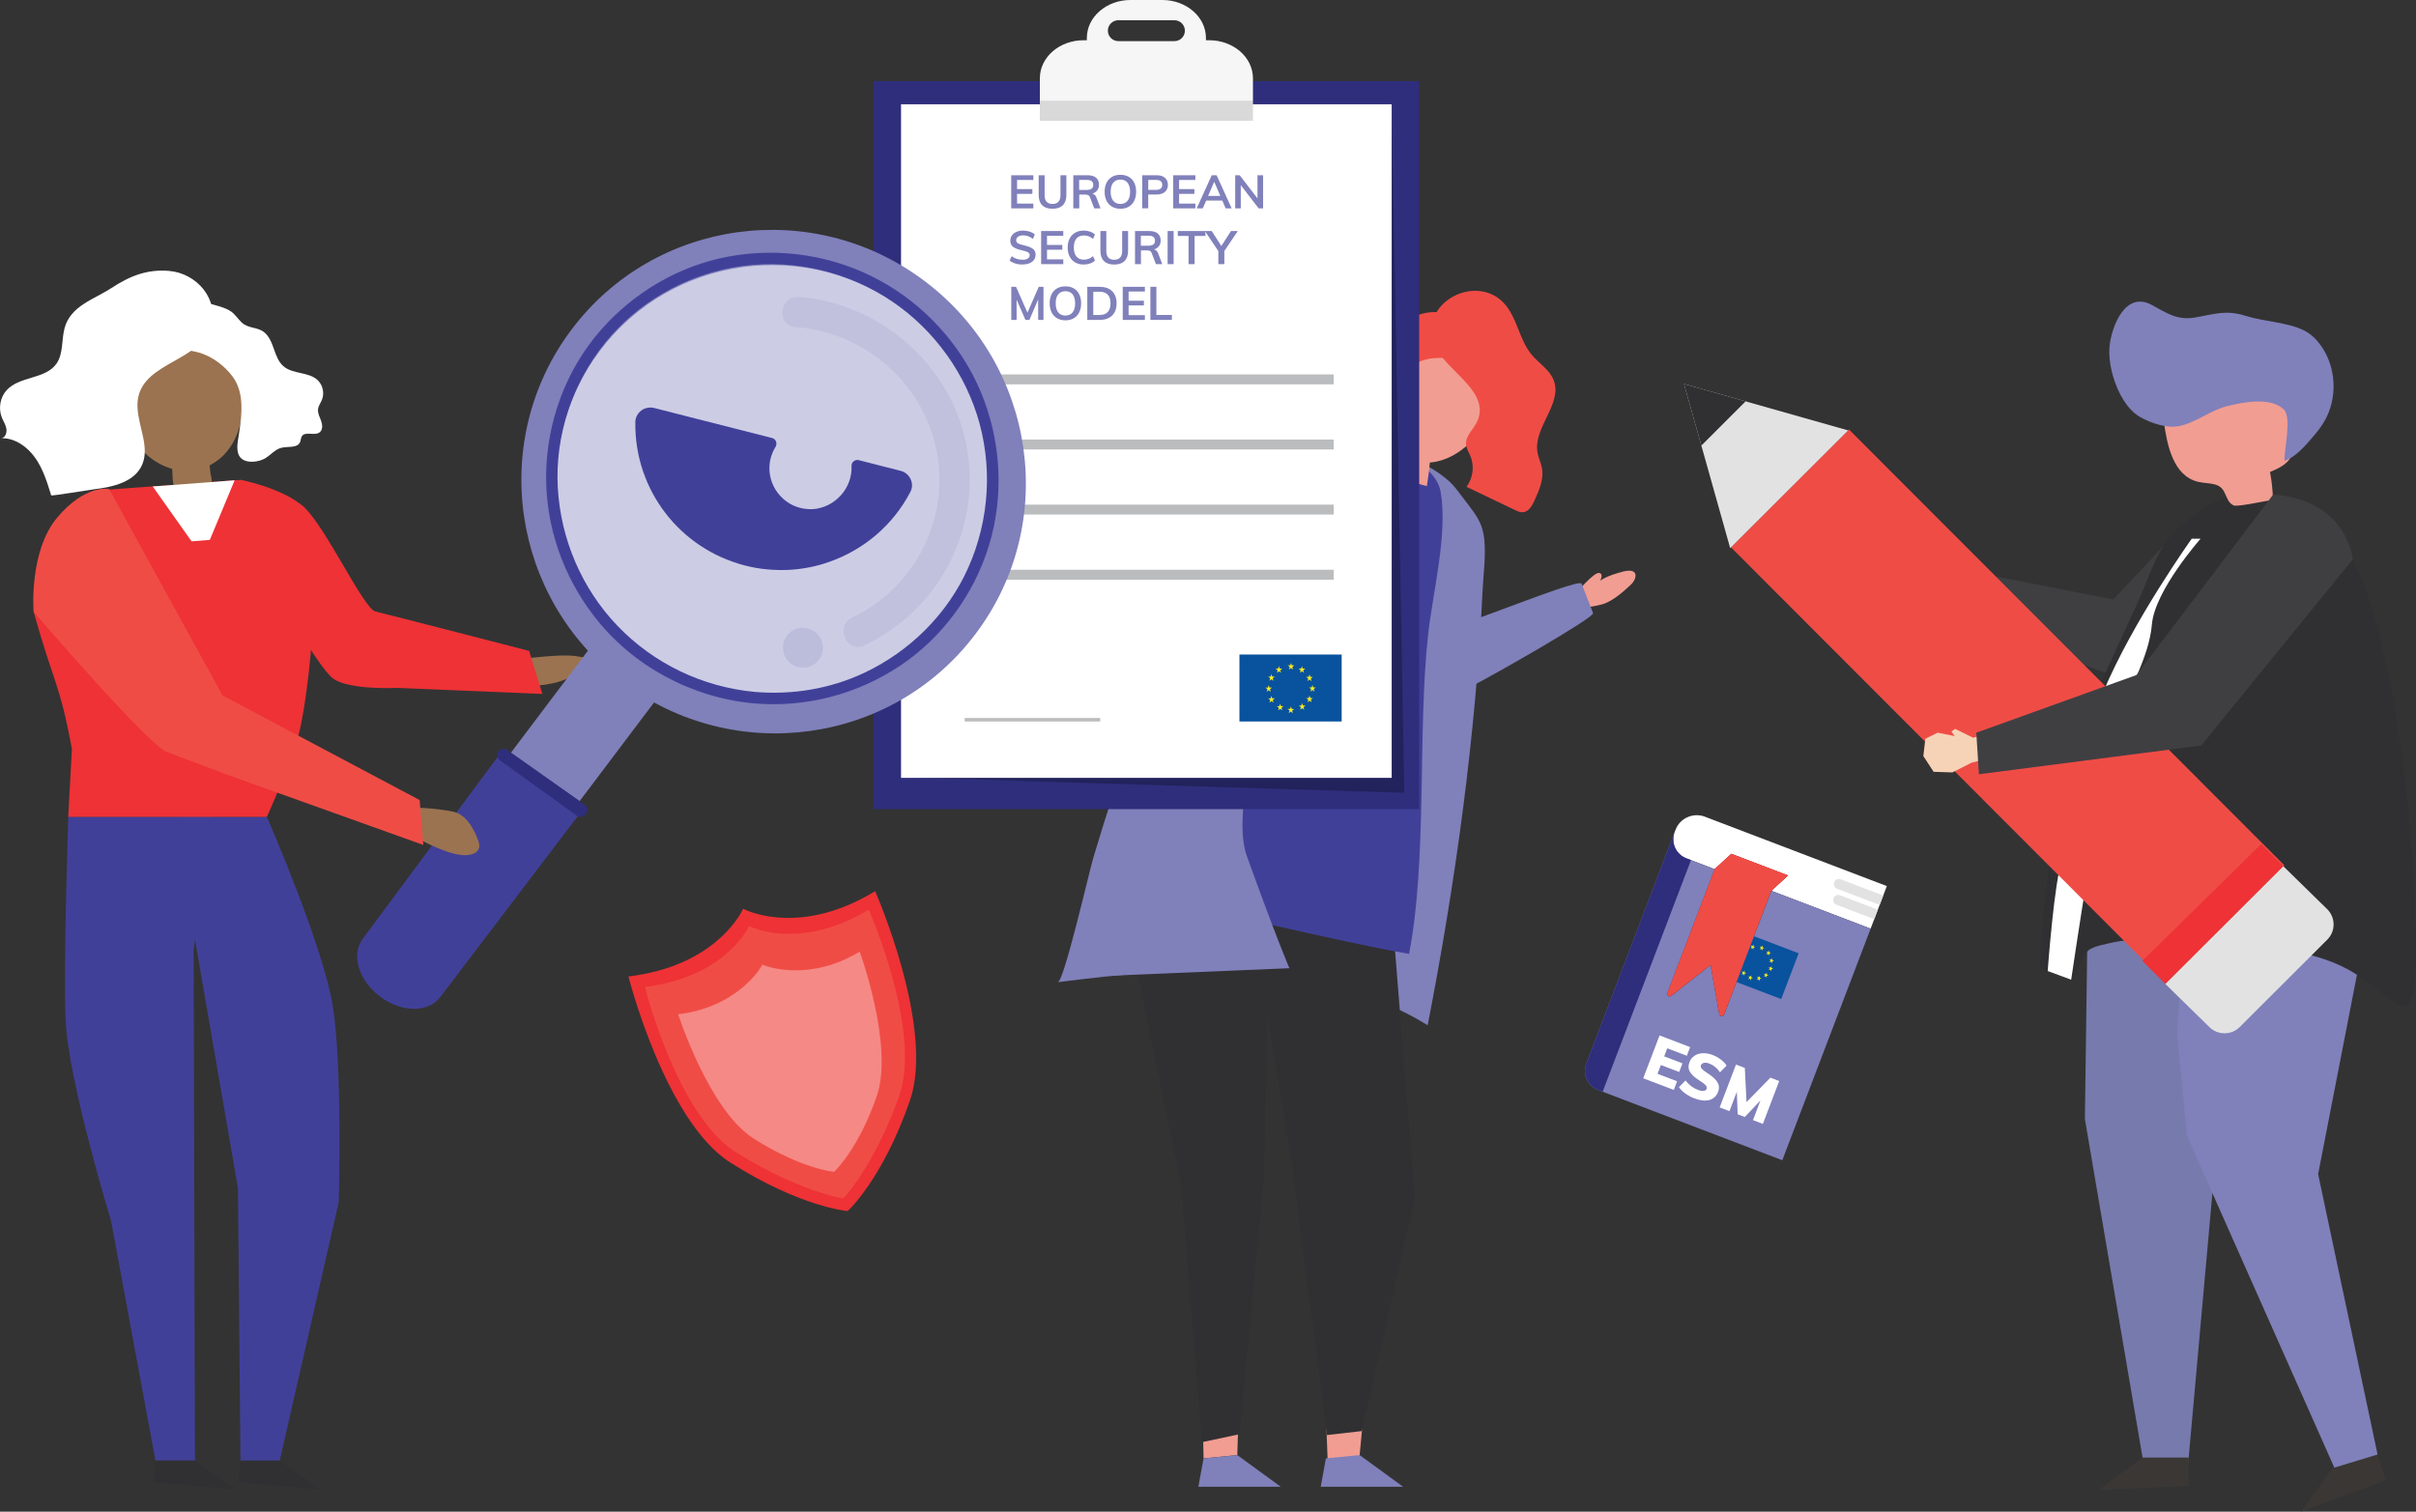<?xml version="1.0" encoding="utf-8"?>
<!-- Generator: Adobe Illustrator 25.3.1, SVG Export Plug-In . SVG Version: 6.00 Build 0)  -->
<svg version="1.1" id="Layer_1" xmlns="http://www.w3.org/2000/svg" xmlns:xlink="http://www.w3.org/1999/xlink" x="0px" y="0px"
	 viewBox="0 0 906.7 567.48" style="enable-background:new 0 0 906.7 567.48;" xml:space="preserve">
<rect x="0" y="0" width="906.7" height="567.48" fill="#333333" stroke="none"/>
<style type="text/css">
	.st0{fill:#EE3236;}
	.st1{fill:#F04C46;}
	.st2{opacity:0.34;fill:#FFFFFF;}
	.st3{fill:#F19D92;}
	.st4{fill:#8080BB;}
	.st5{fill:#303033;}
	.st6{fill:#414099;}
	.st7{fill:#2E2E7C;}
	.st8{opacity:0.26;}
	.st9{clip-path:url(#SVGID_2_);}
	.st10{fill:#FFFFFF;}
	.st11{fill:#F6F6F6;}
	.st12{opacity:0.12;}
	.st13{clip-path:url(#SVGID_4_);}
	.st14{fill:#BABCBE;}
	.st15{fill:#09529D;}
	.st16{fill:#F9EC21;}
	.st17{fill:#777AAD;}
	.st18{fill:#3A3735;}
	.st19{fill:#F6D3B7;}
	.st20{fill:#3F3F42;}
	.st21{fill:#E2E2E2;}
	.st22{fill:#9B7350;}
	.st23{fill:#CCCCE4;}
	.st24{opacity:0.22;}
	.st25{clip-path:url(#SVGID_6_);fill:#9999C9;}
	.st26{opacity:0.31;}
	.st27{fill:#9999C9;}
	.st28{fill:#747474;}
</style>
<g>
	<g>
		<g>
			<path class="st0" d="M328.43,334.55c-27.1,16.47-46.68,8-49.38,6.69c0,0-0.11-0.19-0.16-0.08c-0.11-0.05-0.08,0.16-0.08,0.16
				c-1.31,2.7-11.47,21.45-42.96,25.24c0,0,13.72,54.26,38.23,69.85c26.18,16.66,43.97,18.28,44.03,18.19
				c0.1,0.03,13.27-12.15,23.39-41.5C350.97,385.64,328.43,334.55,328.43,334.55z"/>
			<path class="st1" d="M326.02,341.46c-24.63,14.84-42.31,7.39-44.75,6.23c0,0-0.1-0.17-0.14-0.07c-0.1-0.05-0.07,0.14-0.07,0.14
				c-1.2,2.42-10.5,19.2-39.04,22.74c0,0,12.14,48.33,34.25,62.11c23.62,14.72,40.14,17.33,40.19,17.26
				c0.09,0.03,11.66-12.17,20.98-38.41C346.16,386.91,326.02,341.46,326.02,341.46z"/>
		</g>
		<path class="st2" d="M322.64,357.22c-18.58,11.29-34.56,5.83-36.41,4.93c0,0-0.08-0.13-0.11-0.05c-0.07-0.04-0.05,0.11-0.05,0.11
			c-0.9,1.85-9.97,15.95-31.56,18.54c0,0,11.52,35.96,28.32,46.65c17.95,11.42,30.15,12.53,30.18,12.47
			c0.07,0.02,9.1-8.33,16.04-28.45C335.54,392.59,322.64,357.22,322.64,357.22z"/>
	</g>
	<g>
		<path class="st3" d="M601.16,226.89c4.3-1.13,8.99-5.67,10.98-7.5c1.99-1.83,3.36-6.42-3-4.83s-8.66,3.47-8.66,3.47
			s1.56-2.58-0.36-2.95c-1.92-0.36-8.62,7.56-8.62,7.56l2.44,5.45C593.95,228.09,596.86,228.02,601.16,226.89z"/>
		<path class="st4" d="M593.57,219.1l4.29,11.05c0.59,1.81-41.01,25.3-44.72,26.98c-8.16,3.71-22.94,12.47-22.94,12.47
			c-11.34,0.14-32.7-5.67-39.83-8.74c-2.87-1.24-4.92-7.6-6.67-10.13c-2.21-3.21,0.6-8.87,2.5-11.49
			c3.89-5.37,9.85-9.19,16.36-10.48c2.34-0.46,4.78-0.6,7.08,0.04c2.36,0.66,5.39-10.23,7.39-8.82c3.56,2.51,5.54,19.09,9.78,20.53
			C532.13,242.35,592.31,216.5,593.57,219.1"/>
		<path class="st4" d="M508,168.42c-0.25,0.01-0.49,0.02-0.73,0.03c-11.67,0.57-25.8,15.89-33.99,24.93
			c-21.13,23.34-35.89,50.09-46.94,79.99c-5.95,16.1-11.2,32.47-16.12,48.92c-1.36,4.55-10.91,46.13-13.23,46.42
			c23.75-3.03,47.67-5.41,71.33-3.76c23.66,1.64,47.19,7.44,67.47,19.92c10.39-53.36,18.06-108.62,20.58-162.69
			c0.3-6.47,1.29-13.14,0.68-19.57c-0.7-7.4-4.35-10.74-8.49-16.36c-1.42-1.92-2.85-3.86-4.58-5.46
			C534.83,172.41,520.23,168.03,508,168.42"/>
		<polygon class="st3" points="425.13,349.7 449.85,450.04 451.68,547.47 464.34,546.23 467.09,457.81 478.88,331.85 		"/>
		<polygon class="st3" points="519.51,338.62 521.69,425.32 510.12,547.76 498.27,548.63 494.01,436.38 469.88,334.61 		"/>
		<polygon class="st4" points="510.26,546.23 526.58,558.12 495.65,558.12 497.6,547.47 		"/>
		<polygon class="st4" points="464.34,546.23 480.66,558.12 449.73,558.12 451.68,547.47 		"/>
		<polygon class="st5" points="522.98,349.81 531.01,449.97 511.12,537.21 497.97,538.71 485.03,438.75 471.15,353.61 473.3,340.35 
			519.56,341.03 		"/>
		<polygon class="st5" points="474.32,442.68 465.19,538.38 451.1,541.38 443.22,444.96 425.63,359.4 429.64,335.48 476.57,338.4 		
			"/>
		<path class="st6" d="M528.81,358.08c-28.63-4.94-75.01-16.9-103.63-21.84c14.98-49.74,38.82-104.99,66.62-148.68
			c5.04-7.92,11.34-16.19,20.37-18.07c9.67-2.02,26.62,4.36,28.49,15.17c2.75,15.82-2.96,37.64-4.71,53.63
			C531.96,274.48,535.73,322.32,528.81,358.08"/>
		<path class="st3" d="M523.83,134.58c10.77-18.73,34.62-6.57,36.16,12.17c1.02,12.34-10.98,25.93-23.38,26.89
			c-0.25,2.97-0.63,5.92-1.13,8.86c-3.13-0.86-6.27-1.71-9.41-2.57c-0.97-0.26-2.08-0.66-2.4-1.61c-0.19-0.58-0.02-1.21,0.14-1.79
			c0.57-1.97,1.13-3.95,1.7-5.92c-0.21-0.15-0.42-0.3-0.63-0.46c-5.16-3.94-7.51-10.8-7.21-17.29
			C517.98,146.38,520.6,140.21,523.83,134.58"/>
		<path class="st1" d="M524.52,140.92c-5.2,4.99-5.68,12.97-6.02,19.84c-0.3,6.08-1.21,9.72-7.67,8c-3.64-0.97-10.13-2.61-11.67-6.6
			c-1.16-3.02,3.11-8.2,5.38-9.96c1.73-1.34,4.32-1.12,6.02-2.51c0.7-0.57,1.17-1.37,1.61-2.16c1.76-3.24,3.03-6.74,3.75-10.36
			c0.49-2.45,0.73-4.99,1.71-7.3c1.41-3.34,5.63-5.88,8.37-8.2c5.09-4.31,16.66-7.59,20.84,0.1c0.95,1.75,0.94,3.85,0.8,5.84
			c-0.08,1.19-0.2,2.41-0.75,3.47c-2.16,4.23-6.37,2.91-10.07,3.52C532.26,135.36,527.84,137.74,524.52,140.92"/>
		<path class="st1" d="M554.5,157.96c-1.33,3.1-4.63,5.59-4.31,8.94c0.14,1.5,1.01,2.8,1.6,4.19c1.62,3.77,1.05,8.39-1.43,11.66
			c6.08,2.91,12.15,5.81,18.23,8.72c0.92,0.44,1.88,0.89,2.9,0.83c2.17-0.13,3.47-2.39,4.37-4.37c1.78-3.89,3.6-8.09,2.81-12.29
			c-0.37-1.95-1.28-3.76-1.65-5.71c-1.74-9.37,9.5-18.31,6.06-27.2c-1.54-3.97-5.55-6.32-8.27-9.59
			c-4.74-5.7-5.42-14.08-10.52-19.47c-9.64-10.16-28.54-1.84-27.09,12.27C538.38,137.46,559.83,145.48,554.5,157.96"/>
		<path class="st4" d="M506.45,171.37c0,0-49.51,119.39-38.57,149.84c10.93,30.45,16.02,42.25,16.02,42.25l-75.81,3.17
			C408.09,366.63,456.48,192.22,506.45,171.37"/>
		<rect x="327.82" y="30.45" class="st7" width="204.79" height="273.29"/>
		<g class="st8">
			<g>
				<defs>
					<rect id="SVGID_1_" x="343.1" y="39.15" width="183.92" height="258.46"/>
				</defs>
				<clipPath id="SVGID_2_">
					<use xlink:href="#SVGID_1_"  style="overflow:visible;"/>
				</clipPath>
				<polygon class="st9" points="343.1,292 346.17,292 527.02,297.61 522.29,39.15 513.89,41.57 				"/>
			</g>
		</g>
		<rect x="338.15" y="39.15" class="st10" width="184.14" height="252.85"/>
		<path class="st11" d="M453.82,15.11h-1.24v-0.84c0-7.88-7.34-14.27-16.39-14.27h-11.92c-9.05,0-16.39,6.39-16.39,14.27v0.84h-1.24
			c-9.05,0-16.39,6.39-16.39,14.27v15.94h79.97V29.38C470.21,21.5,462.87,15.11,453.82,15.11 M440.76,15.44h-21.07
			c-2.15,0-3.92-1.76-3.92-3.92s1.76-3.92,3.92-3.92h21.07c2.15,0,3.92,1.76,3.92,3.92S442.91,15.44,440.76,15.44"/>
		<g class="st12">
			<g>
				<defs>
					<rect id="SVGID_3_" x="390.24" y="37.82" width="79.97" height="7.51"/>
				</defs>
				<clipPath id="SVGID_4_">
					<use xlink:href="#SVGID_3_"  style="overflow:visible;"/>
				</clipPath>
				<rect x="390.24" y="37.82" class="st13" width="79.97" height="7.51"/>
			</g>
		</g>
		<rect x="362.15" y="140.56" class="st14" width="138.38" height="3.72"/>
		<rect x="362.15" y="165" class="st14" width="138.38" height="3.72"/>
		<rect x="362.15" y="189.44" class="st14" width="138.38" height="3.72"/>
		<rect x="362.15" y="213.88" class="st14" width="138.38" height="3.72"/>
		<rect x="362.03" y="269.53" class="st14" width="50.87" height="1.31"/>
		<g>
			<path class="st4" d="M379.5,78.21V65.78h8.31v1.78h-6.11V71h5.74v1.78h-5.74v3.65h6.11v1.78H379.5z"/>
			<path class="st4" d="M391.13,77.05c-0.88-0.88-1.32-2.17-1.32-3.86v-7.4h2.22v7.52c0,1.07,0.25,1.88,0.75,2.43
				c0.5,0.55,1.25,0.83,2.23,0.83c0.96,0,1.7-0.28,2.21-0.84c0.51-0.56,0.76-1.37,0.76-2.43v-7.52h2.22v7.4
				c0,1.69-0.44,2.97-1.33,3.86c-0.88,0.88-2.17,1.33-3.86,1.33C393.3,78.37,392.01,77.93,391.13,77.05z"/>
			<path class="st4" d="M413.02,78.21h-2.37l-1.59-4.14c-0.14-0.38-0.35-0.65-0.65-0.8c-0.29-0.15-0.67-0.23-1.13-0.23h-2.25v5.17
				h-2.23V65.78h5.32c1.41,0,2.48,0.31,3.21,0.92c0.73,0.62,1.1,1.5,1.1,2.65c0,0.83-0.22,1.53-0.65,2.1
				c-0.44,0.58-1.06,0.99-1.86,1.23c0.73,0.15,1.26,0.66,1.59,1.54L413.02,78.21z M407.8,71.3c0.85,0,1.48-0.16,1.88-0.47
				c0.41-0.31,0.61-0.79,0.61-1.43c0-0.63-0.2-1.1-0.6-1.41c-0.4-0.31-1.03-0.46-1.89-0.46h-2.81v3.77H407.8z"/>
			<path class="st4" d="M417.34,77.59c-0.89-0.52-1.58-1.26-2.06-2.22c-0.48-0.96-0.72-2.09-0.72-3.39c0-1.29,0.24-2.42,0.72-3.38
				c0.48-0.96,1.16-1.7,2.05-2.21c0.89-0.51,1.94-0.77,3.15-0.77c1.21,0,2.26,0.26,3.15,0.77c0.89,0.51,1.57,1.25,2.04,2.21
				c0.47,0.96,0.71,2.09,0.71,3.38c0,1.3-0.24,2.43-0.72,3.39c-0.48,0.96-1.16,1.7-2.04,2.22c-0.88,0.52-1.93,0.78-3.14,0.78
				C419.27,78.37,418.23,78.11,417.34,77.59z M423.16,75.38c0.64-0.79,0.96-1.93,0.96-3.4c0-1.47-0.32-2.59-0.96-3.38
				c-0.64-0.79-1.54-1.18-2.69-1.18c-1.15,0-2.05,0.39-2.69,1.17c-0.64,0.78-0.96,1.91-0.96,3.38c0,1.48,0.32,2.61,0.96,3.4
				c0.64,0.79,1.54,1.19,2.69,1.19C421.62,76.57,422.52,76.17,423.16,75.38z"/>
			<path class="st4" d="M428.68,65.78h5.39c1.34,0,2.38,0.32,3.12,0.97c0.75,0.64,1.12,1.53,1.12,2.64s-0.38,2-1.13,2.65
				c-0.75,0.65-1.79,0.98-3.12,0.98h-3.14v5.18h-2.25V65.78z M433.81,71.28c0.78,0,1.37-0.16,1.77-0.48c0.4-0.32,0.6-0.78,0.6-1.39
				c0-0.62-0.2-1.08-0.59-1.4c-0.4-0.32-0.99-0.48-1.78-0.48h-2.88v3.75H433.81z"/>
			<path class="st4" d="M440.3,78.21V65.78h8.31v1.78h-6.11V71h5.74v1.78h-5.74v3.65h6.11v1.78H440.3z"/>
			<path class="st4" d="M459.97,78.21l-1.24-2.91h-6.07l-1.26,2.91h-2.27l5.62-12.43h1.83l5.64,12.43H459.97z M453.4,73.55h4.57
				l-2.29-5.32L453.4,73.55z"/>
			<path class="st4" d="M471.92,65.78h2.11v12.43h-1.68l-6.7-8.71v8.71h-2.09V65.78h1.68l6.68,8.69V65.78z"/>
			<path class="st4" d="M381.02,98.92c-0.83-0.26-1.54-0.62-2.12-1.1l0.77-1.64c0.6,0.45,1.24,0.79,1.89,1
				c0.66,0.22,1.38,0.32,2.16,0.32c0.86,0,1.53-0.15,2-0.45c0.47-0.3,0.71-0.73,0.71-1.28c0-0.46-0.22-0.82-0.65-1.07
				c-0.44-0.25-1.16-0.49-2.16-0.71c-1.56-0.34-2.69-0.77-3.4-1.31c-0.71-0.54-1.06-1.32-1.06-2.34c0-0.73,0.2-1.38,0.59-1.95
				c0.4-0.57,0.96-1.02,1.68-1.34c0.73-0.33,1.57-0.49,2.52-0.49c0.87,0,1.7,0.13,2.49,0.39c0.79,0.26,1.43,0.63,1.93,1.09
				l-0.75,1.64c-1.11-0.88-2.33-1.33-3.67-1.33c-0.8,0-1.44,0.16-1.9,0.5c-0.47,0.33-0.7,0.78-0.7,1.35c0,0.49,0.21,0.86,0.62,1.12
				c0.41,0.26,1.12,0.49,2.12,0.71c1.04,0.24,1.88,0.51,2.53,0.79c0.65,0.29,1.15,0.65,1.5,1.1c0.35,0.45,0.52,1.01,0.52,1.68
				c0,0.74-0.2,1.39-0.59,1.95c-0.4,0.55-0.97,0.98-1.71,1.28c-0.74,0.3-1.62,0.45-2.63,0.45
				C382.75,99.31,381.85,99.18,381.02,98.92z"/>
			<path class="st4" d="M390.73,99.15V86.73h8.31v1.78h-6.11v3.44h5.74v1.78h-5.74v3.65h6.11v1.78H390.73z"/>
			<path class="st4" d="M403.52,98.52c-0.91-0.52-1.61-1.27-2.1-2.22c-0.49-0.96-0.73-2.09-0.73-3.38c0-1.28,0.24-2.4,0.73-3.36
				c0.49-0.96,1.19-1.7,2.1-2.22c0.91-0.52,1.98-0.78,3.2-0.78c0.84,0,1.63,0.13,2.37,0.39c0.74,0.26,1.35,0.63,1.84,1.09
				l-0.73,1.64c-0.56-0.46-1.11-0.78-1.67-0.99c-0.55-0.2-1.14-0.3-1.77-0.3c-1.2,0-2.13,0.39-2.78,1.17
				c-0.66,0.78-0.99,1.9-0.99,3.35c0,1.46,0.33,2.59,0.98,3.38c0.65,0.79,1.58,1.18,2.79,1.18c0.63,0,1.22-0.1,1.77-0.3
				c0.55-0.2,1.11-0.53,1.67-0.99l0.73,1.64c-0.49,0.47-1.1,0.83-1.84,1.09c-0.74,0.26-1.53,0.39-2.37,0.39
				C405.5,99.31,404.43,99.05,403.52,98.52z"/>
			<path class="st4" d="M414.29,97.99c-0.88-0.88-1.32-2.17-1.32-3.86v-7.4h2.22v7.52c0,1.07,0.25,1.88,0.75,2.43
				c0.5,0.55,1.25,0.83,2.23,0.83c0.96,0,1.7-0.28,2.21-0.84c0.51-0.56,0.76-1.37,0.76-2.43v-7.52h2.22v7.4
				c0,1.69-0.44,2.97-1.33,3.86c-0.88,0.88-2.17,1.33-3.86,1.33C416.46,99.31,415.16,98.87,414.29,97.99z"/>
			<path class="st4" d="M436.18,99.15h-2.37l-1.59-4.14c-0.14-0.38-0.35-0.65-0.65-0.8c-0.29-0.15-0.67-0.23-1.13-0.23h-2.25v5.17
				h-2.23V86.73h5.32c1.41,0,2.48,0.31,3.21,0.92c0.73,0.62,1.1,1.5,1.1,2.65c0,0.83-0.22,1.53-0.65,2.1
				c-0.44,0.58-1.06,0.99-1.86,1.23c0.73,0.15,1.26,0.66,1.59,1.54L436.18,99.15z M430.96,92.24c0.85,0,1.48-0.16,1.88-0.47
				c0.41-0.31,0.61-0.79,0.61-1.43c0-0.63-0.2-1.1-0.6-1.4c-0.4-0.31-1.03-0.46-1.89-0.46h-2.81v3.77H430.96z"/>
			<path class="st4" d="M438.2,99.15V86.73h2.25v12.43H438.2z"/>
			<path class="st4" d="M446.06,99.15V88.58h-4.05v-1.85h10.38v1.85h-4.07v10.58H446.06z"/>
			<path class="st4" d="M464.52,86.73l-5.04,7.5v4.92h-2.25v-4.92l-5.04-7.5h2.57l3.6,5.62l3.61-5.62H464.52z"/>
			<path class="st4" d="M389.83,107.67h1.78v12.43h-1.99v-7.71l-3.3,7.71h-1.48l-3.32-7.63v7.63h-1.99v-12.43h1.78l4.28,9.72
				L389.83,107.67z"/>
			<path class="st4" d="M396.71,119.47c-0.89-0.52-1.58-1.26-2.06-2.22c-0.48-0.96-0.72-2.09-0.72-3.4c0-1.29,0.24-2.42,0.71-3.38
				c0.48-0.96,1.16-1.7,2.05-2.21c0.89-0.51,1.94-0.77,3.15-0.77c1.21,0,2.26,0.26,3.15,0.77c0.89,0.51,1.57,1.25,2.04,2.21
				c0.47,0.96,0.71,2.08,0.71,3.38c0,1.3-0.24,2.43-0.71,3.4c-0.48,0.96-1.16,1.7-2.04,2.22c-0.88,0.52-1.93,0.78-3.14,0.78
				C398.65,120.25,397.6,119.99,396.71,119.47z M402.53,117.27c0.64-0.79,0.96-1.93,0.96-3.4c0-1.47-0.32-2.59-0.96-3.38
				c-0.64-0.79-1.54-1.18-2.69-1.18c-1.15,0-2.05,0.39-2.69,1.17c-0.64,0.78-0.96,1.91-0.96,3.39c0,1.48,0.32,2.61,0.96,3.4
				c0.64,0.79,1.54,1.19,2.69,1.19C401,118.45,401.89,118.06,402.53,117.27z"/>
			<path class="st4" d="M408.05,107.67h4.57c2.04,0,3.62,0.54,4.74,1.62c1.12,1.08,1.68,2.61,1.68,4.57c0,1.98-0.56,3.51-1.68,4.6
				c-1.12,1.09-2.7,1.63-4.74,1.63h-4.57V107.67z M412.48,118.26c2.86,0,4.29-1.46,4.29-4.4c0-2.91-1.43-4.36-4.29-4.36h-2.18v8.76
				H412.48z"/>
			<path class="st4" d="M421.35,120.09v-12.43h8.31v1.78h-6.11v3.44h5.74v1.78h-5.74v3.65h6.11v1.78H421.35z"/>
			<path class="st4" d="M431.73,120.09v-12.43h2.25v10.58h5.81v1.85H431.73z"/>
		</g>
		<g>
			<rect x="465.15" y="245.71" class="st15" width="38.36" height="25.13"/>
			<polyline class="st16" points="480.24,250.99 481.21,250.97 480.44,251.6 480.76,252.57 479.97,251.98 479.2,252.6 
				479.49,251.62 478.69,251.03 479.65,251 479.93,250.05 480.24,250.99 			"/>
			<polyline class="st16" points="484.8,249.77 485.77,249.77 484.99,250.38 485.29,251.36 484.51,250.76 483.72,251.36 
				484.03,250.38 483.24,249.77 484.21,249.77 484.51,248.82 484.8,249.77 			"/>
			<polyline class="st16" points="488.88,250.98 489.86,250.97 489.08,251.6 489.39,252.56 488.61,251.97 487.83,252.58 
				488.13,251.61 487.33,251 488.3,250.99 488.59,250.04 488.88,250.98 			"/>
			<polyline class="st16" points="491.73,254.1 492.7,254.11 491.92,254.72 492.22,255.69 491.44,255.09 490.66,255.69 
				490.97,254.72 490.18,254.1 491.15,254.1 491.44,253.16 491.73,254.1 			"/>
			<polyline class="st16" points="492.83,258.05 493.8,258.05 493.02,258.66 493.33,259.63 492.55,259.04 491.77,259.64 
				492.07,258.67 491.28,258.06 492.25,258.05 492.54,257.1 492.83,258.05 			"/>
			<polyline class="st16" points="491.74,262.04 492.71,262.01 491.94,262.65 492.26,263.61 491.47,263.03 490.7,263.64 
				490.99,262.66 490.19,262.06 491.15,262.04 491.43,261.09 491.74,262.04 			"/>
			<polyline class="st16" points="488.98,264.86 489.95,264.86 489.17,265.48 489.48,266.45 488.7,265.85 487.92,266.45 
				488.22,265.48 487.43,264.87 488.4,264.86 488.69,263.92 488.98,264.86 			"/>
			<polyline class="st16" points="484.75,266.14 485.73,266.17 484.92,266.75 485.2,267.74 484.44,267.11 483.64,267.69 
				483.97,266.73 483.2,266.09 484.17,266.12 484.49,265.18 484.75,266.14 			"/>
			<polyline class="st16" points="480.72,265.09 481.7,265.09 480.91,265.71 481.22,266.68 480.44,266.08 479.65,266.68 
				479.96,265.71 479.17,265.09 480.14,265.09 480.44,264.14 480.72,265.09 			"/>
			<polyline class="st16" points="477.46,262.16 478.44,262.15 477.65,262.77 477.96,263.74 477.18,263.14 476.4,263.75 
				476.7,262.77 475.91,262.16 476.88,262.16 477.17,261.21 477.46,262.16 			"/>
			<polyline class="st16" points="476.41,258.11 477.39,258.1 476.61,258.72 476.92,259.69 476.13,259.1 475.36,259.71 
				475.66,258.73 474.86,258.13 475.83,258.12 476.11,257.17 476.41,258.11 			"/>
			<polyline class="st16" points="477.45,254 478.43,254.01 477.64,254.62 477.94,255.59 477.16,254.99 476.37,255.58 
				476.69,254.61 475.9,253.99 476.87,254 477.17,253.05 477.45,254 			"/>
		</g>
	</g>
	<g>
		<polygon class="st17" points="783.79,320.21 782.44,420.09 804.37,548.88 821.24,548.88 831.89,430.05 854.96,311.21 		"/>
		<polygon class="st18" points="821.39,557.86 787.52,559.34 804.08,547.16 821.39,547.16 		"/>
		<polygon class="st18" points="895.35,555.69 863.57,567.48 875.59,550.81 892.07,545.51 		"/>
		<path class="st19" d="M726.49,224.53l-7.47-3.89l-7.28,2.02l-1.23-1.21l1.56-1.48c-5.08,0.51-11.14-2.15-12.51-7.47
			c-0.54-2.1-0.21-6.76,1.98-8.03c2.43-1.4,9.27,1.48,12.17,1.92l6.44,4.94l10.48,4.91L726.49,224.53z"/>
		<polygon class="st20" points="723.18,211.31 793.09,225.04 820.97,195.35 844.31,207.75 813.92,261.43 714.99,224.63 		"/>
		<polygon class="st4" points="887.54,311.12 890.61,334.72 869.97,440.76 892.28,546 876.05,550.94 820.71,426.32 817.04,387.99 
			822.58,308.37 		"/>
		<path class="st5" d="M906.65,351.95c0.23,10.81-0.1,25.37-4.18,25.9c-0.76,0.1-1.5-0.29-2.17-0.66c-7.05-3.92-12.04-9.44-19-13.22
			c-7.29-3.97-15.62-6.08-23.8-7.55c-12.23-2.27-24.72-3.68-37.18-3.9c-8.89-0.16-19.25-0.5-27.97,1.38
			c-12.83,2.77-7.67,3.08-15.08,13.86c-3.81-1.4-7.62-2.81-11.43-4.22c-1.83-0.67,5.81-69.17,9.46-77.63
			c8.58-19.88,17.62-39.5,26.68-59.11c3.85-8.32,7.23-19.85,13.24-26.21c5.9-6.23,17.96-15.03,26.16-15.66
			c7.98-0.61,20.75,4.97,27.93,8.9c10.1,5.53,12.91,14.44,17.48,24.67c4.19,9.37,9.87,34.52,11.47,44.59
			c1.94,12.2,3.74,24.42,5.13,36.68c1.56,13.69,2.63,27.44,2.86,41.21C906.3,342.53,906.54,346.81,906.65,351.95"/>
		<path class="st10" d="M822.54,202.22c0,0-22.15,31.01-33.22,57.59c-5.66,13.58-12.74,57.59-15.5,63.68
			c-2.77,6.09-5.34,41.03-5.34,41.03l8.81,3.25c0,0,11.48-78.05,16.46-93.55c4.98-15.5,12.74-27.13,13.84-39.87
			c1.11-12.73,18.27-32.12,18.27-32.12H822.54z"/>
		<path class="st3" d="M839.76,189.81c3.94-0.25,13.26-2.41,13.27-2.04c-0.09-3.56-0.46-7.12-1.11-10.62
			c3.66-1.44,7.86-3.55,8.36-7.45c0.16-1.23-0.1-2.47-0.35-3.68c-1.06-5,0.89-10.01-0.17-15.01c-0.37-1.73-3.75-3.51-4.75-4.97
			c-1.76-2.56-5.03-3.59-8.1-4c-11.41-1.55-21.81,6.44-31.79,10.75c-0.83,0.36-1.69,0.74-2.28,1.43c-1.01,1.2-0.91,2.96-0.7,4.52
			c1.12,8.07,3.36,19.88,12.75,22.12c2.05,0.49,4.2,0.45,6.24,0.97c4.92,1.27,3.46,5.99,7.05,7.87
			C838.43,189.83,838.99,189.86,839.76,189.81"/>
		<path class="st4" d="M792.93,140.99c-1.14-4.02-1.58-8.07-1.21-11.29c0.87-7.54,6.02-20.56,15.81-15.24
			c5.38,2.92,9.46,5.86,16.05,4.75c7.52-1.26,11.63-3.04,19.35-0.6c6.75,2.13,15.72,2.36,21.88,5.5c2.57,1.31,4.66,3.43,6.32,5.79
			c5.74,8.19,6.2,19.75,1.12,28.36c-1.14,1.93-2.52,3.71-3.98,5.42c-3.02,3.53-6.63,7.88-10.91,9.3c-0.25-3.87,2.83-16.2-0.26-19.26
			c-4.9-4.86-15.5-2.71-21.31-1.26c-6.33,1.59-11.86,6.32-18.15,7.52c-4.53,0.86-10.42-1.16-14.38-3.37
			C798.39,153.89,794.76,147.48,792.93,140.99"/>
		<g>
			
				<rect x="721.82" y="149.89" transform="matrix(0.708 -0.707 0.707 0.708 32.581 609.657)" class="st1" width="62.56" height="231.12"/>
			<polygon class="st21" points="693.6,161.57 632,144.13 649.32,205.76 			"/>
			<polygon class="st5" points="655.11,150.67 632,144.13 638.5,167.26 			"/>
			<path class="st21" d="M840.54,385.54l32.87-32.81c3.15-3.14,3.15-8.24,0.01-11.39l-16.54-16.19l-44.27,44.2l16.53,16.19
				C832.29,388.68,837.39,388.68,840.54,385.54"/>
			<polygon class="st0" points="812.61,369.33 856.88,325.14 848.62,316.86 804,360.71 			"/>
		</g>
		<polygon class="st19" points="748.6,274.51 740.54,276.95 733.76,273.62 732.33,274.58 733.58,276.32 727.17,275.04 
			722.56,277.32 721.81,283.83 725.66,289.73 732.69,289.96 739.93,286.3 751.13,283.41 		"/>
		<path class="st20" d="M741.68,275.06l60.11-21.66l51.23-67.65c0,0,11.43,0.01,20.16,7.02c8.74,7.01,9.83,17.16,9.83,17.16
			l-56.92,69.93l-83.42,10.79L741.68,275.06z"/>
	</g>
	<path class="st22" d="M189.78,248.23c0,0,18.41-2.92,26.03-1.97c7.62,0.94,4.87,2.08-0.14,6.67c-5.01,4.59-18.19,4.71-18.19,4.71
		L189.78,248.23z"/>
	<polygon class="st5" points="104.99,548.24 119.9,559.07 89.47,556.43 90.25,548.24 	"/>
	<polygon class="st5" points="73.07,548.24 87.98,559.07 57.55,556.43 58.33,548.24 	"/>
	<path class="st6" d="M24.61,382.46c0.81,22.77,17.04,75.7,17.04,75.7l16.68,90.07h14.83l-0.48-191.72l6.96-49.87H25.62
		C25.62,306.65,23.8,359.69,24.61,382.46z"/>
	<path class="st6" d="M124.92,377.83c3.67,22.96,2.2,73.49,2.2,73.49l-22.13,96.92H90.25l-0.95-102.21l-17.4-100.7l-4.17-38.68
		h32.42C100.16,306.65,121.25,354.87,124.92,377.83z"/>
	<path class="st0" d="M90.41,180.13l-49.45,3.65l-28.35,45.86c7.86,28,9.6,26.12,14.38,51.42l-1.38,25.59h74.54
		c0,0,5.25-11.24,10.91-27.4c5.66-16.16,10.75-81.61,3.13-88.76C106.58,183.32,90.41,180.13,90.41,180.13z"/>
	<path class="st0" d="M100.16,216.35c0,0,18.85,34,24.87,38.39c6.02,4.39,23.94,3.49,23.94,3.49l54.59,2.28l-4.99-16.17
		c0,0-53.3-13.77-57.69-14.79c-4.39-1.02-18.35-31.21-26.67-39.07S100.16,216.35,100.16,216.35z"/>
	<path class="st22" d="M87.79,137.49c-7.5-21.8-36.29-13.63-42.22,5.78c-3.87,12.66,5.91,29.1,19.03,32.74
		c0.06,0.5,0.1,0.96,0.1,1.36c0.01,2.03,0.26,4.04,0.56,6.07c0.11,0.76,11.6-1.45,12.88-1.7c0.45-0.09,0.95-0.21,1.19-0.59
		c0.46-0.72-0.29-2.85-0.37-3.64c-0.1-0.95-0.2-1.89-0.3-2.84c6.47-3.16,10.56-9.89,11.7-16.74
		C91.51,151.04,90.05,144.04,87.79,137.49"/>
	<path class="st10" d="M67.13,117.17c-1.42,1.68-1.86,3.9-2.14,6.03c-0.17,1.27-0.3,2.58,0.06,3.8c1.44,4.86,6.32,4.22,10.22,5.53
		c4.82,1.61,9.12,4.91,12.05,8.87c4.59,6.2,3.39,14.72,2.27,22.04c-0.39,2.58-1.28,6.43,0.85,8.54c2.17,2.14,6.75,1.44,9.06,0.08
		c2.1-1.25,3.74-3.38,6.11-3.96c2.51-0.62,6.02,0.24,7.02-2.18c0.28-0.67,0.25-1.47,0.62-2.09c1.25-2.11,4.92-0.03,6.78-1.59
		c1.15-0.96,1-2.81,0.48-4.25c-0.52-1.44-1.33-2.87-1.15-4.38c0.15-1.3,1-2.38,1.48-3.59c0.95-2.39,0.33-5.36-1.49-7.18
		c-3.4-3.38-9.4-2.23-13-5.38c-1.88-1.64-2.75-4.14-3.58-6.51c-0.83-2.37-1.81-4.86-3.8-6.36c-2.46-1.85-5.76-1.25-8.21-3.48
		c-1.44-1.31-2.47-3.08-4.06-4.19c-2.1-1.47-6.05-2.42-8.58-3.06C74.12,112.82,69.82,113.99,67.13,117.17"/>
	<path class="st10" d="M51.62,153.24c0.41,7.17,4.55,14.63,1.74,21.18c-2.84,6.61-11.05,8.39-18.09,9.26
		c-1.16,0.14-15.98,2.57-16.06,2.29c-1.5-4.9-3.04-9.89-5.98-14.07c-2.94-4.18-7.57-7.47-12.58-7.4c1.42-0.36,2.01-2.18,1.73-3.65
		c-0.28-1.47-1.15-2.75-1.7-4.15c-1.36-3.42-0.61-7.6,1.85-10.27c4.9-5.32,14.62-4,18.72-10c2.54-3.72,1.82-8.77,2.96-13.16
		c2.21-8.48,11.13-10.9,17.62-15.15c6.84-4.49,13.4-7.16,21.75-6.41c10.35,0.93,18.74,10.75,15.54,20.84
		c-4.1,12.94-24.39,13.4-27.21,26.44C51.6,150.39,51.53,151.81,51.62,153.24"/>
	<polygon class="st10" points="57.32,182.62 71.9,203.22 78.75,202.66 88.06,180.3 	"/>
	
		<rect x="142.09" y="261.28" transform="matrix(0.602 -0.798 0.798 0.602 -135.378 282.507)" class="st4" width="147.2" height="31.54"/>
	<path class="st6" d="M142.76,374.18l-0.29-0.22c-7.94-5.99-10.77-15.64-6.32-21.55l50.46-68.07l30.35,21.87l-51.75,68.1
		C160.75,380.23,150.7,380.17,142.76,374.18"/>
	<path class="st4" d="M366.14,237.94c-31.31,41.57-90.63,49.69-132.5,18.13c-41.87-31.56-50.42-90.84-19.11-132.41
		c31.31-41.57,90.63-49.69,132.5-18.13C388.9,137.09,397.45,196.37,366.14,237.94"/>
	<path class="st23" d="M355.55,229.96c-26.93,35.76-77.97,42.74-113.98,15.6c-36.02-27.15-43.38-78.15-16.44-113.91
		c26.94-35.76,77.97-42.75,113.98-15.6C375.12,143.2,382.48,194.19,355.55,229.96"/>
	<g class="st24">
		<g>
			<defs>
				<rect id="SVGID_5_" x="293.64" y="111.46" width="70.27" height="131.39"/>
			</defs>
			<clipPath id="SVGID_6_">
				<use xlink:href="#SVGID_5_"  style="overflow:visible;"/>
			</clipPath>
			<path class="st25" d="M298.53,122.76c25.91,1.96,47.9,20.87,52.98,46.43c5.07,25.5-8.21,51.57-31.66,62.6
				c-6.61,3.11-2.19,13.61,4.43,10.5c27-12.7,42.83-41.31,39.08-70.96c-3.69-29.22-26.6-52.62-55.17-58.7
				c-2.76-0.59-5.57-0.93-8.38-1.14C292.53,110.93,291.19,122.2,298.53,122.76"/>
		</g>
	</g>
	<g class="st26">
		<g>
			<path class="st27" d="M307.34,247.67c-2.48,3.29-7.17,3.93-10.49,1.44c-3.31-2.5-3.99-7.19-1.51-10.48
				c2.48-3.29,7.17-3.93,10.49-1.44C309.14,239.69,309.82,244.38,307.34,247.67"/>
		</g>
	</g>
	<path class="st7" d="M187.58,285.39l28.87,20.8c0.99,0.71,2.36,0.57,3.16-0.34l0.26-0.29c0.94-1.06,0.74-2.69-0.42-3.51
		l-29.11-20.55c-1.09-0.77-2.59-0.5-3.33,0.6l-0.03,0.04C186.28,283.19,186.54,284.64,187.58,285.39"/>
	<path class="st6" d="M283.09,259.72c-19.5-1.85-37.81-10.64-51.39-24.83c-13.41-14.01-21.26-32.52-22.36-51.76
		c-1.12-19.67,5.51-39.27,17.79-54.5c11.96-14.83,29.32-24.87,48.08-28.25c19.46-3.51,40.02,0.56,56.87,11
		c16.23,10.06,28.63,25.95,34.49,44.08c6.11,18.93,4.83,39.66-3.22,57.7c-7.74,17.38-21.98,31.44-39.17,39.49
		C311.43,258.63,297.16,260.96,283.09,259.72c-2.78-0.25-3.15,4.06-0.36,4.31c19.54,1.71,38.93-3.31,55.15-14.17
		c15.83-10.6,27.64-26.78,33.23-44.97c5.79-18.86,4.61-39.48-3.02-57.74c-7.33-17.55-20.83-32.4-37.47-41.62
		c-17.38-9.64-37.89-12.84-57.33-9.2c-18.78,3.52-35.81,13.68-48.23,28.05c-12.77,14.77-19.8,34.04-20.1,53.56
		c-0.3,19.36,6.31,38.39,18.24,53.7c14.41,18.49,36.31,30.19,59.54,32.39C285.51,264.29,285.87,259.99,283.09,259.72"/>
	<path class="st28" d="M151.18,363.72l-0.22-0.15l0.02,0.01l-0.02-0.01L151.18,363.72l-0.02-0.03L151.18,363.72L151.18,363.72z
		 M224.45,290.72l-0.03-0.01l0.13-0.23L224.45,290.72z"/>
	<path class="st22" d="M156.32,303.18c0,0,7.47,0.2,13.81,1.52c6.33,1.32,9.26,10.7,9.26,10.7s2.48,4.71-3.68,5.57
		c-6.16,0.86-17.9-5.72-17.9-5.72L156.32,303.18z"/>
	<path class="st1" d="M12.62,229.64c0,0,42.77,49.89,49.99,52.62s22.63,8.55,22.63,8.55l73.64,26.39l-1.4-16.87L83.5,261.06
		l-42.54-77.47c0,0-8.86-1.98-19.52,10.74C10.77,207.05,12.62,229.64,12.62,229.64z"/>
	<path class="st6" d="M338.08,176.77l-15.79-4.03c-0.66-0.18-1.37,0-1.91,0.4c-0.57,0.46-0.85,1.13-0.81,1.84
		c0.39,8.17-6.17,15.59-14.49,16.14c-4.12,0.22-8.1-1.12-11.12-3.84c-3.1-2.77-4.92-6.5-5.19-10.59c-0.18-3.2,0.64-6.3,2.3-8.97
		c0.37-0.64,0.39-1.37,0.16-2c-0.29-0.66-0.8-1.13-1.47-1.29l-44.33-11.29c-1.69-0.42-3.62,0.07-4.72,0.94
		c-1.41,1.05-2.27,2.65-2.28,4.41c-0.35,25.35,16.61,47.52,41.25,53.82c5.22,1.37,10.85,1.88,16.7,1.6
		c4.97-0.31,9.96-1.25,14.72-2.95c13.21-4.6,24.08-13.93,30.49-26.19c0.86-1.56,0.89-3.32,0.19-4.81
		C341.07,178.37,339.73,177.19,338.08,176.77"/>
	<g>
		<g>
			<path class="st10" d="M639.82,306.58c-4.1-1.56-8.67,0.26-10.64,4.07l-0.73,1.76c-1.49,3.91,0.49,8.31,4.39,9.8l10.65,4.06
				l6.26-5.74l21.28,8.12l-6.13,5.63c-0.06,0.05-0.04,0.14,0.03,0.17l37.09,14.15l6.09-15.97L639.82,306.58z M639.82,306.58"/>
			<path class="st4" d="M664.78,334.38l-17.73,46.49c-0.34,0.9-1.65,0.77-1.82-0.17l-3.28-18.43l-14.73,11.57
				c-0.75,0.59-1.8-0.18-1.46-1.08l17.73-46.48l-10.65-4.06c-3.9-1.49-5.88-5.89-4.39-9.8l-33.12,86.86
				c-1.51,3.96,0.48,8.39,4.44,9.9l69.11,26.36l33.15-86.93L664.78,334.38z M664.78,334.38"/>
			<path class="st7" d="M634.61,322.88l-1.78-0.68c-3.9-1.49-5.88-5.89-4.39-9.8l-33.12,86.86c-1.51,3.96,0.48,8.39,4.44,9.9
				l1.7,0.65L634.61,322.88z M634.61,322.88"/>
			<path class="st21" d="M706.76,336.17l-15.97-6.09c-0.98-0.37-2.08,0.11-2.45,1.09c-0.38,0.99,0.12,2.08,1.1,2.45l15.97,6.09
				L706.76,336.17z M706.76,336.17"/>
			<path class="st21" d="M704.73,341.49l-14.19-5.41c-0.98-0.37-2.08,0.12-2.45,1.1c-0.37,0.98,0.12,2.08,1.1,2.45l14.19,5.41
				L704.73,341.49z M704.73,341.49"/>
			<path class="st0" d="M649.74,320.52l-6.26,5.74l21.29,8.12l6.25-5.74L649.74,320.52z M649.74,320.52"/>
			<g>
				
					<rect x="649.77" y="347.28" transform="matrix(0.356 -0.934 0.934 0.356 86.561 848.298)" class="st15" width="18.4" height="28.08"/>
				<polyline class="st16" points="658.07,355.27 658.74,355.51 658.05,355.74 658.01,356.49 657.62,355.88 656.94,356.1 
					657.39,355.51 657,354.89 657.67,355.13 658.1,354.55 658.07,355.27 				"/>
				<polyline class="st16" points="661.5,355.63 662.17,355.88 661.47,356.09 661.42,356.84 661.05,356.22 660.36,356.43 
					660.82,355.84 660.44,355.22 661.11,355.47 661.55,354.9 661.5,355.63 				"/>
				<polyline class="st16" points="663.98,357.52 664.65,357.77 663.96,357.99 663.92,358.74 663.54,358.12 662.85,358.34 
					663.3,357.75 662.92,357.13 663.58,357.37 664.03,356.8 663.98,357.52 				"/>
				<polyline class="st16" points="665.11,360.4 665.78,360.65 665.08,360.87 665.04,361.61 664.66,361 663.97,361.2 664.44,360.62 
					664.05,359.99 664.72,360.24 665.17,359.68 665.11,360.4 				"/>
				<polyline class="st16" points="664.84,363.38 665.51,363.64 664.81,363.85 664.77,364.6 664.39,363.98 663.7,364.2 
					664.16,363.61 663.77,362.98 664.44,363.23 664.89,362.66 664.84,363.38 				"/>
				<polyline class="st16" points="663.05,365.82 663.72,366.07 663.03,366.3 663,367.04 662.61,366.43 661.92,366.65 
					662.38,366.06 661.98,365.44 662.65,365.68 663.09,365.1 663.05,365.82 				"/>
				<polyline class="st16" points="660.43,367.04 661.1,367.29 660.4,367.51 660.36,368.25 659.98,367.64 659.29,367.85 
					659.75,367.26 659.37,366.64 660.03,366.89 660.48,366.32 660.43,367.04 				"/>
				<polyline class="st16" points="657.2,366.81 657.86,367.08 657.16,367.28 657.09,368.02 656.73,367.39 656.04,367.58 
					656.52,367.01 656.15,366.37 656.81,366.65 657.27,366.09 657.2,366.81 				"/>
				<polyline class="st16" points="654.72,365.04 655.39,365.3 654.69,365.51 654.65,366.25 654.27,365.64 653.58,365.85 
					654.04,365.26 653.66,364.64 654.32,364.89 654.77,364.32 654.72,365.04 				"/>
				<polyline class="st16" points="653.25,362.18 653.92,362.43 653.23,362.65 653.19,363.4 652.8,362.78 652.11,363 652.58,362.41 
					652.19,361.78 652.85,362.03 653.3,361.46 653.25,362.18 				"/>
				<polyline class="st16" points="653.59,359.14 654.26,359.39 653.57,359.61 653.53,360.36 653.15,359.75 652.46,359.96 
					652.92,359.37 652.52,358.75 653.19,358.99 653.64,358.42 653.59,359.14 				"/>
				<polyline class="st16" points="655.38,356.6 656.04,356.86 655.34,357.07 655.29,357.82 654.92,357.2 654.23,357.4 
					654.69,356.82 654.32,356.19 654.98,356.45 655.43,355.88 655.38,356.6 				"/>
			</g>
			<path class="st1" d="M649.74,320.52l-6.26,5.74l-17.73,46.48c-0.34,0.9,0.71,1.67,1.46,1.08l14.73-11.57l3.28,18.43
				c0.17,0.94,1.48,1.07,1.82,0.17l17.73-46.49l6.25-5.74L649.74,320.52z M649.74,320.52"/>
		</g>
		<g>
			<path class="st10" d="M616.68,404.78l6.13-16.09l11.48,4.38l-1.24,3.25l-7.34-2.8l-1.16,3.03l6.87,2.62l-1.24,3.25l-6.87-2.62
				l-1.26,3.3l7.34,2.8l-1.24,3.25L616.68,404.78z"/>
			<path class="st10" d="M632.47,410.48c-1.06-0.76-1.85-1.56-2.38-2.38l2.48-2.5c0.59,0.8,1.28,1.49,2.06,2.09
				c0.78,0.6,1.61,1.07,2.5,1.41c0.9,0.34,1.64,0.49,2.22,0.42c0.58-0.07,0.95-0.32,1.12-0.77c0.16-0.41,0.07-0.83-0.27-1.26
				c-0.34-0.43-1.06-1-2.17-1.72c-1.41-0.88-2.45-1.7-3.12-2.47c-0.67-0.76-1.07-1.51-1.17-2.25c-0.11-0.73,0-1.53,0.33-2.39
				c0.37-0.98,0.99-1.76,1.85-2.33c0.86-0.58,1.88-0.9,3.06-0.96c1.18-0.06,2.42,0.16,3.71,0.65c1.16,0.44,2.22,1.03,3.19,1.77
				c0.97,0.74,1.66,1.49,2.08,2.25l-2.46,2.5c-0.52-0.77-1.12-1.43-1.8-1.99c-0.68-0.56-1.42-0.99-2.2-1.29
				c-0.77-0.29-1.44-0.38-2.02-0.26c-0.58,0.11-0.96,0.42-1.15,0.92c-0.1,0.27-0.11,0.53-0.01,0.77c0.1,0.24,0.34,0.54,0.72,0.88
				c0.39,0.35,0.99,0.79,1.82,1.33c1.34,0.87,2.34,1.69,3.01,2.46c0.67,0.76,1.06,1.51,1.18,2.24c0.12,0.73,0.02,1.51-0.3,2.33
				c-0.6,1.57-1.68,2.56-3.24,3c-1.56,0.43-3.45,0.22-5.67-0.62C634.65,411.86,633.52,411.25,632.47,410.48z"/>
			<path class="st10" d="M664.42,404.55l3.3,1.26l-6.13,16.09l-3.71-1.41l2.79-7.38l-5.86,6.2l-2.69-1.02l-0.3-8.45l-2.77,7.28
				l-3.68-1.4l6.13-16.09l3.32,1.27l0.63,12.82L664.42,404.55z"/>
		</g>
	</g>
</g>
</svg>

